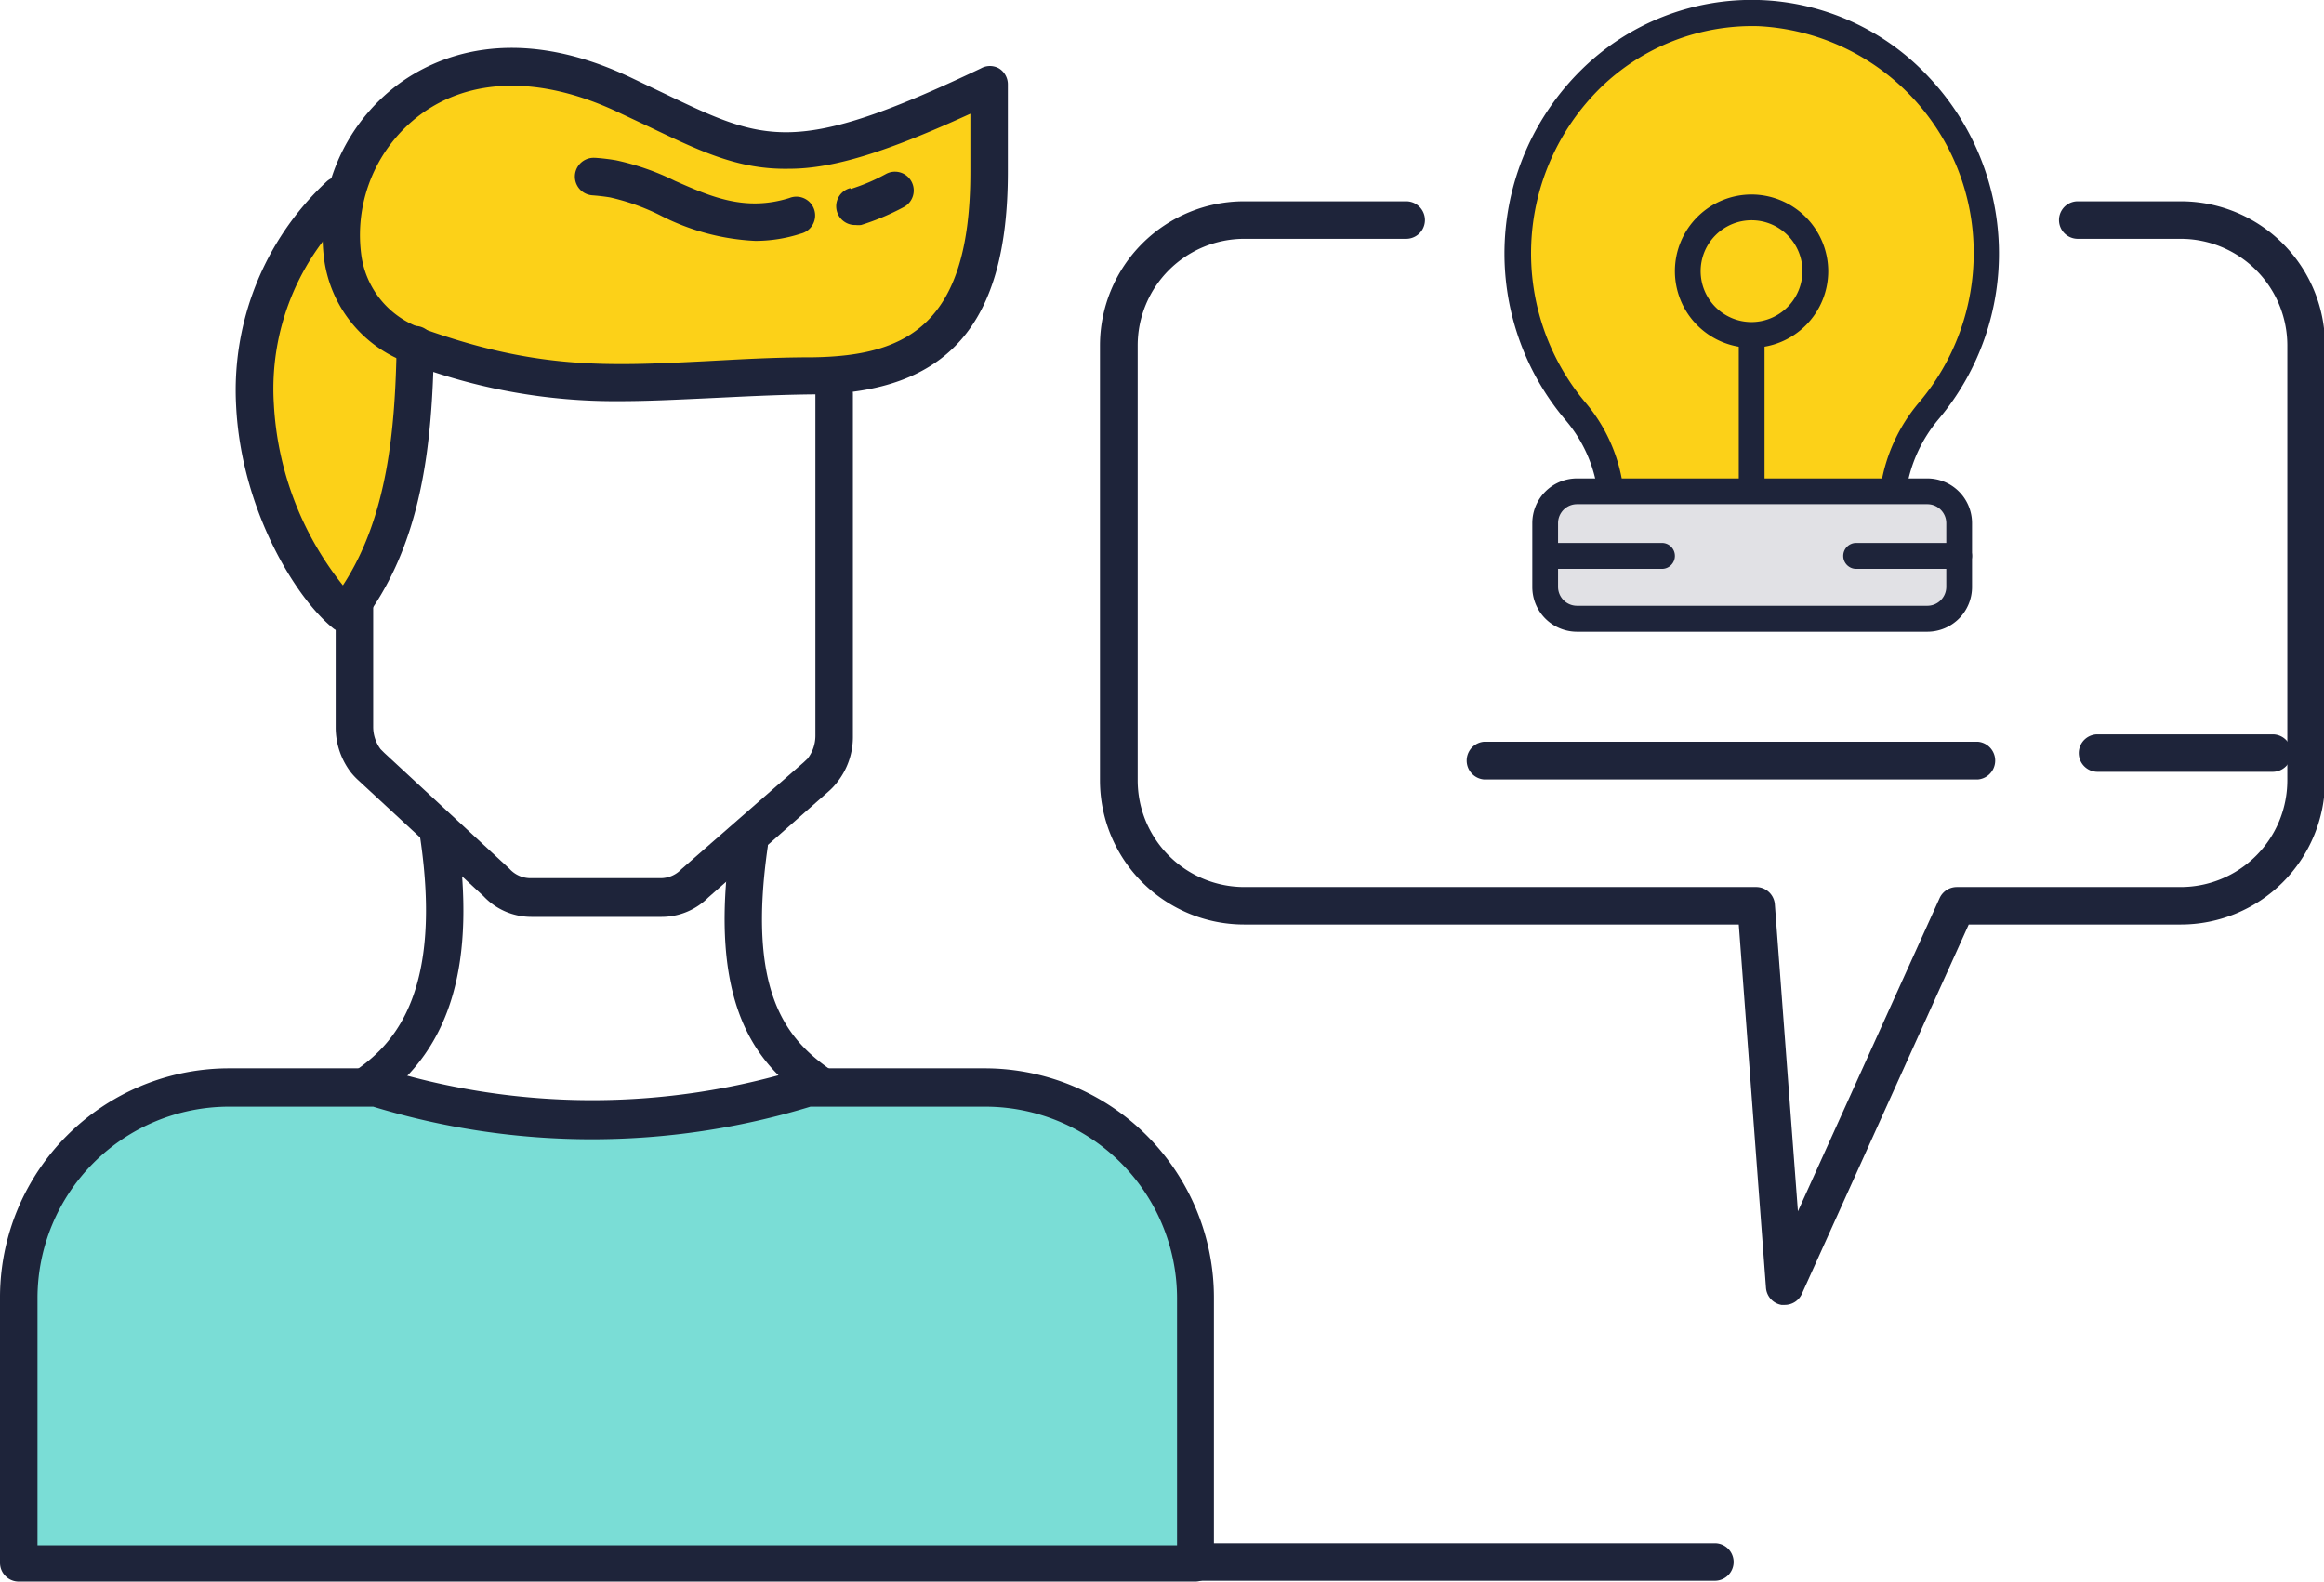 <svg xmlns="http://www.w3.org/2000/svg" viewBox="0 0 112.78 76.76"><defs><style>.cls-1{fill:#fcd118;}.cls-2{fill:#7addd6;}.cls-3{fill:#1e243a;}.cls-4{fill:#e1e1e5;}</style></defs><title>アセット 4</title><g id="レイヤー_2" data-name="レイヤー 2"><g id="コンポジション"><path class="cls-1" d="M30.3,4.58C36.59,7.51,37.74,9,48,4.09V8.34c0,7.24-2.8,9.83-8.53,9.89-8.06.09-11.74,1.27-19.34-1.47S17.65-1.31,30.3,4.58Z"/><path class="cls-1" d="M16.46,9.49l3.67,7.27c-.08,5-.67,9.61-3.39,13.06C13.83,27.53,8.63,17,16.46,9.49Z"/><path class="cls-2" d="M47.82,52.76H40.67a35.21,35.21,0,0,1-21,0H11.11A10.2,10.2,0,0,0,.91,63V75.85H58V63A10.21,10.21,0,0,0,47.82,52.76Z"/><path class="cls-3" d="M17.2,28.32a.91.91,0,0,1,.91.91v6.05a1.8,1.8,0,0,0,.36,1.08l.18.18,6.08,5.63,0,0a1.37,1.37,0,0,0,1,.45h6.33a1.38,1.38,0,0,0,1-.43s0,0,0,0L39,37l.19-.18a1.82,1.82,0,0,0,.38-1.11V19.12a.91.91,0,1,1,1.82,0V35.73A3.54,3.54,0,0,1,40.6,38a3,3,0,0,1-.39.41l-5.84,5.15a3.2,3.2,0,0,1-2.26.94H25.78a3.19,3.19,0,0,1-2.31-1l-6.06-5.61a3.45,3.45,0,0,1-.38-.4,3.6,3.6,0,0,1-.74-2.2V29.23A.91.91,0,0,1,17.2,28.32Z"/><path class="cls-3" d="M15.72,12.51a6.23,6.23,0,0,0,4.1,5.11l.31-.86-.31.86a28.1,28.1,0,0,0,10.24,1.85c1.37,0,2.75-.07,4.26-.14s3.23-.17,5.16-.19c6.52-.07,9.43-3.4,9.43-10.8V4.09a.91.91,0,0,0-.43-.77.89.89,0,0,0-.88,0c-9,4.28-10.46,3.57-15.38,1.21l-1.53-.73C24.85,1,21.05,2.81,19.3,4.11A9.14,9.14,0,0,0,15.72,12.51Zm4.67-6.94c2.45-1.82,5.84-1.88,9.53-.16l1.51.71C34,7.35,35.84,8.24,38.3,8.19c2.16,0,4.76-.83,8.79-2.67V8.34c0,7.39-3.05,8.93-7.63,9-2,0-3.7.11-5.23.19-4.76.24-8.2.41-13.79-1.61a4.37,4.37,0,0,1-2.92-3.65A7.29,7.29,0,0,1,20.39,5.57Z"/><path class="cls-3" d="M36.49,40.08a.91.91,0,0,1,.77,1c-1,6.92.82,9.25,2.92,10.75a.91.91,0,0,1-.53,1.65.85.85,0,0,1-.52-.17c-2.46-1.74-4.81-4.58-3.67-12.49A.91.91,0,0,1,36.49,40.08Z"/><path class="cls-3" d="M17.39,51.86c1.81-1.29,4.09-3.84,3-11.21a.91.91,0,0,1,1.8-.26c.92,6.36-.28,10.47-3.78,13a.85.85,0,0,1-.52.17.91.91,0,0,1-.53-1.65Z"/><path class="cls-3" d="M15.83,8.83a.92.92,0,0,1,1.29,0,.91.91,0,0,1,0,1.29,11.86,11.86,0,0,0-3.83,9.49,15.41,15.41,0,0,0,3.35,8.8c2.17-3.32,2.54-7.57,2.61-11.7a.91.91,0,0,1,.91-.89h0a.91.91,0,0,1,.9.92c-.08,4.8-.56,9.77-3.59,13.61a.93.93,0,0,1-.6.35h-.11a1,1,0,0,1-.57-.19c-1.81-1.44-4.48-5.74-4.73-10.81A13.83,13.83,0,0,1,15.83,8.83Z"/><path class="cls-3" d="M28.9,7.66a10.21,10.21,0,0,1,1,.12,12.3,12.3,0,0,1,2.86,1c1.75.77,3.4,1.5,5.55.83a.91.91,0,1,1,.55,1.73,7.15,7.15,0,0,1-2.21.35,11.21,11.21,0,0,1-4.63-1.25,10.72,10.72,0,0,0-2.42-.86c-.31-.05-.59-.08-.85-.1a.91.91,0,0,1,.12-1.82Z"/><path class="cls-3" d="M41.29,9.17A9.32,9.32,0,0,0,43,8.44a.91.91,0,0,1,.86,1.61,12,12,0,0,1-2.07.87,1.26,1.26,0,0,1-.27,0,.91.91,0,0,1-.26-1.79Z"/><path class="cls-3" d="M0,63V75.85a.91.91,0,0,0,.91.91H58a.91.91,0,0,0,.91-.91V63A11.13,11.13,0,0,0,47.82,51.85H39.21a.84.84,0,0,0-.27,0,34.47,34.47,0,0,1-20.41,0,.82.82,0,0,0-.26,0H11.11A11.12,11.12,0,0,0,0,63Zm1.82,0a9.3,9.3,0,0,1,9.29-9.29h7a36.35,36.35,0,0,0,21.22,0h8.47A9.31,9.31,0,0,1,57.12,63v12H1.82Z"/><path class="cls-3" d="M60.38,9.77h7.86a.91.91,0,0,1,0,1.82H60.38a5.18,5.18,0,0,0-5.17,5.18v21.1a5.18,5.18,0,0,0,5.17,5.18H85.23a.91.91,0,0,1,.9.84l1.12,14.9,6.88-15.21a.92.92,0,0,1,.83-.53h10.83A5.18,5.18,0,0,0,111,37.87V16.77a5.18,5.18,0,0,0-5.17-5.18h-5a.91.91,0,1,1,0-1.82h5a7,7,0,0,1,7,7v21.1a7,7,0,0,1-7,7H95.54L87.44,62.8a.91.91,0,0,1-.83.53h-.16a.91.91,0,0,1-.75-.83L84.38,44.87h-24a7,7,0,0,1-7-7V16.77A7,7,0,0,1,60.38,9.77Z"/><path class="cls-3" d="M101.79,35.64h8.5a.91.91,0,1,1,0,1.82h-8.5a.91.91,0,0,1,0-1.82Z"/><path class="cls-3" d="M72,36H96a.92.92,0,0,1,0,1.83H72A.92.92,0,0,1,72,36Z"/><path class="cls-3" d="M83.22,74.9H58.08a.91.91,0,1,0,0,1.82H83.22a.91.91,0,0,0,0-1.82Z"/><path class="cls-1" d="M85.33.63A11.51,11.51,0,0,0,73.65,12.29,11.83,11.83,0,0,0,76.49,20a7.23,7.23,0,0,1,1.66,3.6l13.72,0A7.57,7.57,0,0,1,93.58,20a11.81,11.81,0,0,0,2.79-7.67A11.55,11.55,0,0,0,85.33.63Z"/><rect class="cls-4" x="74.95" y="23.84" width="20.12" height="6.19" rx="1.54"/><path class="cls-3" d="M85.35,0a11.77,11.77,0,0,0-8.59,3.37A12.51,12.51,0,0,0,76,20.42a6.76,6.76,0,0,1,1.51,3.3.62.62,0,0,0,.72.52.63.63,0,0,0,.52-.72A8,8,0,0,0,77,19.61a11.26,11.26,0,0,1,.66-15.34,10.56,10.56,0,0,1,7.68-3,11,11,0,0,1,10.44,11,11.21,11.21,0,0,1-2.65,7.26,8.24,8.24,0,0,0-1.85,4,.64.64,0,0,0,.52.72h.1a.63.63,0,0,0,.62-.53,7,7,0,0,1,1.56-3.38A12.48,12.48,0,0,0,93.6,3.74,11.76,11.76,0,0,0,85.35,0Z"/><path class="cls-3" d="M93.53,23.22h-17a2.17,2.17,0,0,0-2.17,2.17v3.1a2.17,2.17,0,0,0,2.17,2.17h17a2.17,2.17,0,0,0,2.17-2.17v-3.1A2.17,2.17,0,0,0,93.53,23.22Zm.92,5.27a.92.92,0,0,1-.92.91h-17a.92.92,0,0,1-.92-.91v-3.1a.92.92,0,0,1,.92-.92h17a.92.92,0,0,1,.92.92Z"/><path class="cls-3" d="M85,16.13a.62.62,0,0,0-.62.62V23.6a.63.63,0,0,0,1.25,0V16.75A.63.63,0,0,0,85,16.13Z"/><path class="cls-3" d="M85,9.44a3.72,3.72,0,1,0,3.72,3.72A3.73,3.73,0,0,0,85,9.44Zm0,6.19a2.47,2.47,0,1,1,2.47-2.47A2.48,2.48,0,0,1,85,15.63Z"/><path class="cls-3" d="M80.65,26.35H75.54a.63.63,0,0,0-.63.63.63.63,0,0,0,.63.63h5.11a.63.63,0,0,0,.63-.63A.63.63,0,0,0,80.65,26.35Z"/><path class="cls-3" d="M95.07,26.35h-5a.63.63,0,0,0-.62.63.63.63,0,0,0,.62.63h5A.63.63,0,0,0,95.7,27,.63.63,0,0,0,95.07,26.35Z"/></g></g></svg>